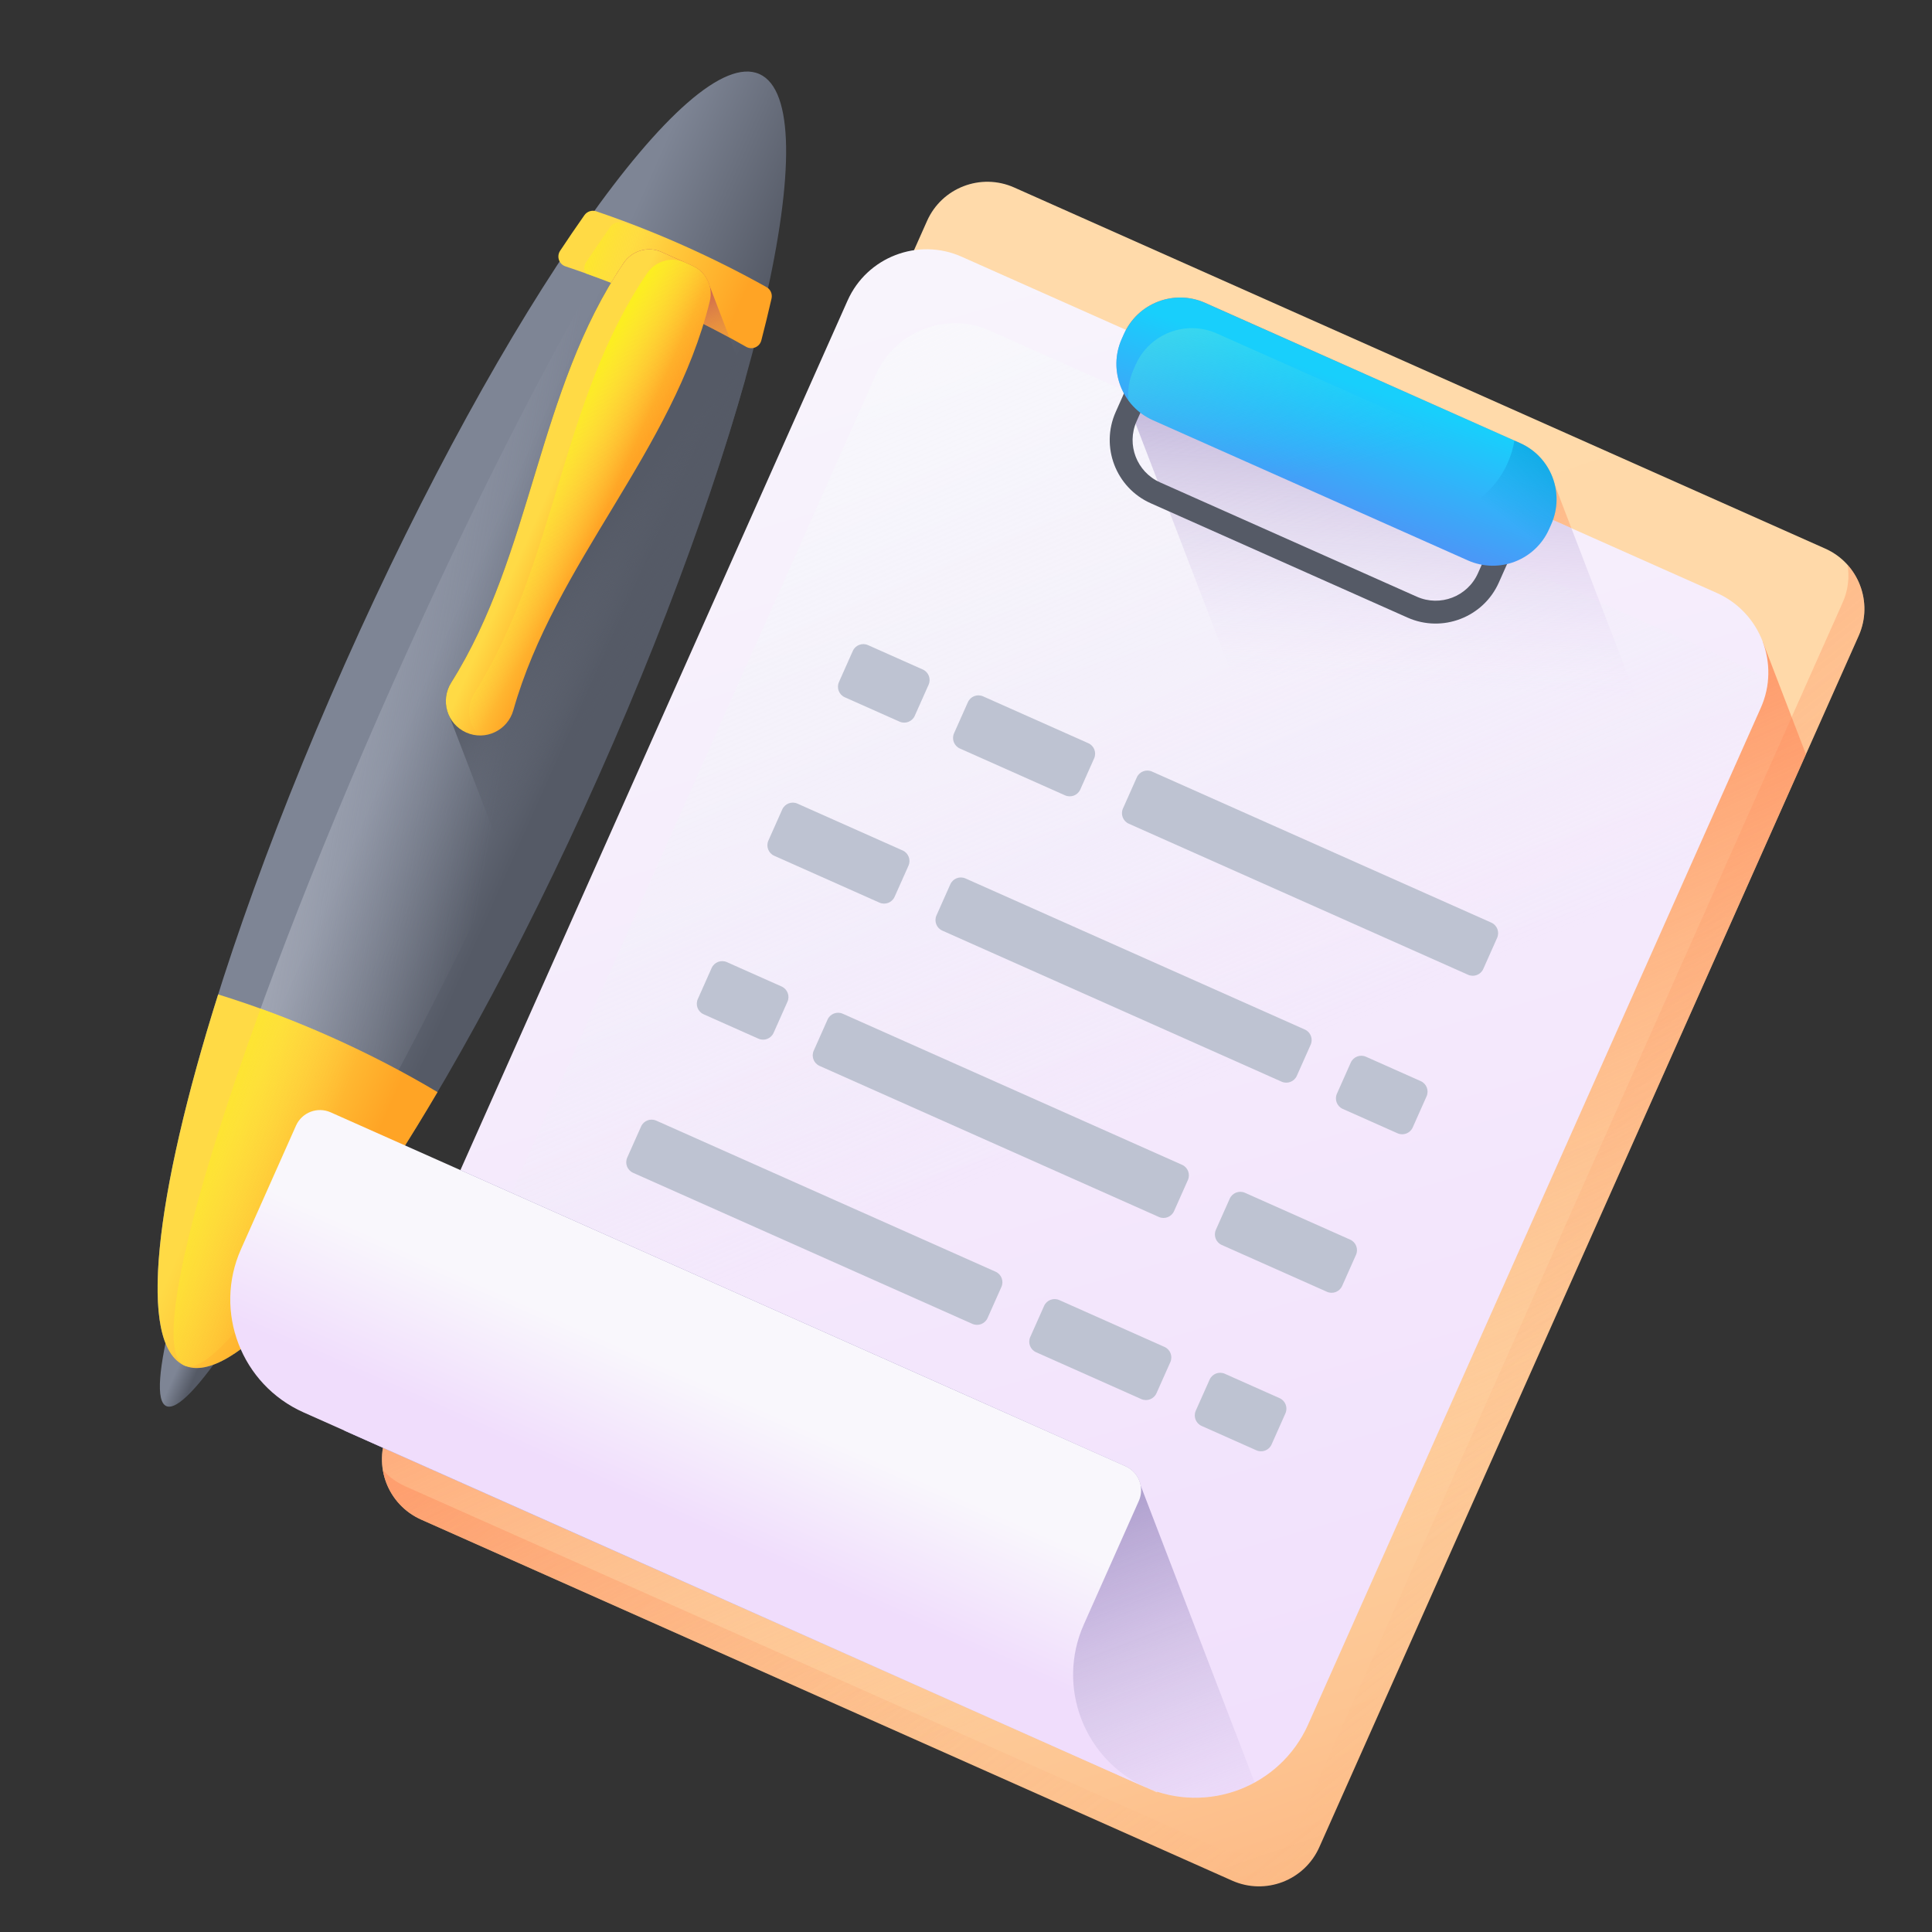 <svg width="159" height="159" viewBox="0 0 159 159" fill="none" xmlns="http://www.w3.org/2000/svg">
<rect x="0" y="0" width="159" height="159" fill="#333333" stroke="none"/>
<g clip-path="url(#clip0_538_491)">
<path d="M14.21 108.017C13.05 112.556 12.807 115.327 13.687 115.719C14.566 116.111 16.462 114.076 19.059 110.176L14.21 108.017Z" fill="url(#paint0_linear_538_491)"/>
<path d="M15.172 112.382C20.932 114.946 36.194 93.231 49.262 63.88C62.33 34.53 68.254 8.658 62.495 6.093C56.735 3.529 41.473 25.244 28.405 54.594C15.337 83.945 9.413 109.817 15.172 112.382Z" fill="url(#paint1_linear_538_491)"/>
<path d="M15.172 112.382C18.782 113.989 32.302 91.498 45.369 62.148C58.437 32.797 66.104 7.701 62.495 6.094C58.885 4.486 45.365 26.977 32.298 56.328C19.23 85.678 11.563 110.775 15.172 112.382Z" fill="url(#paint2_linear_538_491)"/>
<path d="M27.217 85.33C24.107 83.946 21.003 82.784 17.954 81.839C12.699 98.5 11.317 110.665 15.173 112.381C19.028 114.098 27.144 104.931 36.008 89.878C33.267 88.244 30.326 86.715 27.217 85.33Z" fill="url(#paint3_linear_538_491)"/>
<path d="M32.804 88.067C31.012 87.105 29.147 86.19 27.216 85.33C25.286 84.471 23.358 83.698 21.444 83.008C15.43 99.544 12.74 111.298 15.172 112.382C17.605 113.465 24.54 103.6 32.804 88.067Z" fill="url(#paint4_linear_538_491)"/>
<path d="M49.262 63.88C54.566 51.967 58.693 40.627 61.34 31.185L58.404 23.538C58.217 22.819 57.719 22.197 57.001 21.877C56.148 21.497 55.294 21.117 54.441 20.738C53.324 20.24 52.018 20.625 51.33 21.637C44.195 32.145 43.858 45.495 37.135 56.173C36.577 57.059 36.569 58.118 36.997 58.973L43.532 75.999C45.465 72.149 47.386 68.094 49.262 63.88Z" fill="url(#paint5_linear_538_491)"/>
<path d="M56.218 20.192C53.824 19.126 51.434 18.195 49.07 17.391C48.712 17.269 48.316 17.399 48.097 17.708C47.475 18.584 46.651 19.804 46.097 20.639C45.786 21.108 46.004 21.744 46.537 21.922C49.047 22.76 51.588 23.742 54.133 24.875C56.678 26.008 59.108 27.239 61.409 28.544C61.898 28.821 62.517 28.557 62.657 28.012C62.907 27.042 63.262 25.613 63.497 24.564C63.58 24.195 63.413 23.814 63.082 23.629C60.903 22.41 58.611 21.258 56.218 20.192Z" fill="url(#paint6_linear_538_491)"/>
<path d="M62.657 28.013C62.907 27.042 63.262 25.613 63.497 24.565C63.58 24.195 63.413 23.814 63.082 23.629C61.229 22.593 59.29 21.608 57.281 20.68C55.246 19.808 53.217 19.026 51.207 18.342C50.848 18.22 50.453 18.351 50.234 18.659C49.612 19.536 48.787 20.756 48.234 21.591C48.042 21.88 48.052 22.233 48.212 22.503C50.175 23.204 52.152 23.993 54.133 24.875C54.49 25.034 54.845 25.196 55.197 25.359C55.555 25.512 55.912 25.667 56.27 25.826C58.25 26.708 60.159 27.65 61.994 28.639C62.302 28.577 62.571 28.349 62.657 28.013Z" fill="url(#paint7_linear_538_491)"/>
<path d="M54.133 24.875C56.177 25.785 58.145 26.759 60.034 27.784L58.405 23.538C58.217 22.819 57.719 22.197 57.001 21.878C56.148 21.498 55.295 21.118 54.441 20.738C53.324 20.24 52.018 20.625 51.331 21.637C50.965 22.175 50.621 22.723 50.29 23.276C51.568 23.771 52.85 24.304 54.133 24.875Z" fill="url(#paint8_linear_538_491)"/>
<path d="M38.367 60.284C36.785 59.58 36.212 57.639 37.135 56.173C43.859 45.495 44.195 32.145 51.33 21.637C52.018 20.625 53.324 20.24 54.441 20.738L57.001 21.878C58.118 22.375 58.706 23.603 58.414 24.791C55.38 37.125 45.684 46.308 42.247 58.45C41.775 60.116 39.95 60.989 38.367 60.284Z" fill="url(#paint9_linear_538_491)"/>
<path d="M53.252 22.492C46.116 33.001 45.78 46.351 39.056 57.029C38.333 58.178 38.532 59.615 39.412 60.524C40.676 60.57 41.877 59.755 42.247 58.45C45.684 46.308 55.38 37.125 58.414 24.791C58.706 23.603 58.118 22.375 57.001 21.878C56.788 21.783 56.575 21.688 56.362 21.593C55.245 21.096 53.939 21.481 53.252 22.492Z" fill="url(#paint10_linear_538_491)"/>
<path d="M101.406 154.774L34.657 125.055C31.916 123.835 30.684 120.625 31.904 117.884L76.294 18.183C77.514 15.442 80.725 14.21 83.465 15.43L150.214 45.149C152.955 46.369 154.187 49.579 152.967 52.32L108.577 152.021C107.357 154.762 104.146 155.994 101.406 154.774Z" fill="url(#paint11_linear_538_491)"/>
<path d="M152.049 46.485C152.217 47.498 152.101 48.57 151.652 49.578L107.262 149.28C106.042 152.02 102.832 153.252 100.091 152.032L33.342 122.314C32.619 121.992 32.002 121.531 31.507 120.977C31.796 122.717 32.924 124.284 34.656 125.055L101.406 154.774C104.146 155.994 107.357 154.762 108.577 152.021L152.967 52.32C153.865 50.302 153.433 48.03 152.049 46.485Z" fill="url(#paint12_linear_538_491)"/>
<path d="M108.577 152.021L148.624 62.074L145.063 52.795L105.332 142.033C104.185 144.608 101.167 145.767 98.591 144.62L33.002 115.418L31.904 117.884C30.684 120.625 31.916 123.835 34.657 125.055L101.406 154.774C104.146 155.994 107.357 154.762 108.577 152.021Z" fill="url(#paint13_linear_538_491)"/>
<path d="M127.962 39.925C127.609 38.442 126.6 37.133 125.1 36.465L99.18 24.925C96.626 23.788 93.634 24.936 92.497 27.49L92.316 27.896C91.648 29.396 91.774 31.045 92.504 32.382L116.735 95.507C117.087 96.989 118.097 98.298 119.597 98.966L130.114 103.649L142.094 76.741L127.962 39.925Z" fill="url(#paint14_linear_538_491)"/>
<path d="M94.23 147.069L28.346 117.736L69.751 24.74C71.35 21.148 75.558 19.532 79.15 21.131L141.279 48.793C144.894 50.403 146.52 54.637 144.91 58.252L107.662 141.913C105.377 147.046 99.363 149.354 94.23 147.069Z" fill="url(#paint15_linear_538_491)"/>
<path d="M81.487 27.219C77.895 25.619 73.687 27.235 72.088 30.827L32.558 119.611L94.23 147.069C99.363 149.355 105.377 147.046 107.662 141.913L144.91 58.252C145.224 57.549 145.413 56.822 145.49 56.095C144.947 55.607 144.32 55.193 143.616 54.88L81.487 27.219Z" fill="url(#paint16_linear_538_491)"/>
<path d="M103.255 146.696L93.879 122.272C93.759 121.587 93.311 120.972 92.628 120.667L37.892 96.297L28.346 117.736L94.23 147.069C97.246 148.412 100.566 148.167 103.255 146.696Z" fill="url(#paint17_linear_538_491)"/>
<path d="M94.351 147.123L24.989 116.241C19.853 113.955 17.546 107.94 19.832 102.807L24.359 92.639C24.845 91.548 26.123 91.057 27.213 91.543L92.629 120.668C93.719 121.153 94.21 122.431 93.724 123.522L89.197 133.691C86.912 138.823 89.218 144.838 94.351 147.123Z" fill="url(#paint18_linear_538_491)"/>
<path d="M95.234 147.469L95.216 147.509L94.351 147.124C94.642 147.253 94.937 147.367 95.234 147.469Z" fill="url(#paint19_linear_538_491)"/>
<path d="M80.024 108.952L52.1 96.519C51.622 96.306 51.407 95.746 51.62 95.268L52.76 92.707C52.973 92.229 53.533 92.014 54.011 92.227L81.935 104.659C82.413 104.872 82.628 105.432 82.415 105.91L81.275 108.471C81.062 108.949 80.502 109.164 80.024 108.952Z" fill="#BEC3D2"/>
<path d="M93.925 115.141L85.267 111.286C84.789 111.073 84.574 110.513 84.787 110.035L85.927 107.474C86.14 106.996 86.7 106.781 87.178 106.994L95.836 110.849C96.314 111.062 96.529 111.622 96.317 112.1L95.176 114.661C94.963 115.139 94.403 115.354 93.925 115.141Z" fill="#BEC3D2"/>
<path d="M103.397 119.358L98.89 117.351C98.412 117.138 98.197 116.578 98.409 116.1L99.55 113.539C99.763 113.061 100.323 112.846 100.801 113.059L105.308 115.066C105.786 115.279 106.001 115.839 105.788 116.317L104.648 118.878C104.435 119.356 103.875 119.571 103.397 119.358Z" fill="#BEC3D2"/>
<path d="M105.474 89.02L77.55 76.588C77.072 76.375 76.857 75.815 77.07 75.337L78.21 72.776C78.423 72.298 78.983 72.083 79.461 72.296L107.385 84.728C107.863 84.941 108.078 85.501 107.865 85.979L106.725 88.54C106.512 89.018 105.952 89.233 105.474 89.02Z" fill="#BEC3D2"/>
<path d="M72.375 74.284L63.717 70.429C63.239 70.216 63.024 69.656 63.237 69.178L64.377 66.617C64.59 66.139 65.15 65.924 65.628 66.137L74.286 69.992C74.764 70.204 74.979 70.764 74.766 71.243L73.626 73.803C73.413 74.281 72.853 74.496 72.375 74.284Z" fill="#BEC3D2"/>
<path d="M115.013 93.267L110.506 91.261C110.028 91.048 109.813 90.488 110.026 90.01L111.166 87.449C111.379 86.971 111.939 86.756 112.417 86.968L116.924 88.975C117.402 89.188 117.617 89.748 117.404 90.226L116.264 92.787C116.051 93.265 115.491 93.48 115.013 93.267Z" fill="#BEC3D2"/>
<path d="M94.808 63.498L122.732 75.93C123.21 76.143 123.425 76.703 123.212 77.181L122.072 79.742C121.859 80.22 121.299 80.435 120.821 80.222L92.897 67.79C92.419 67.577 92.204 67.017 92.417 66.539L93.557 63.978C93.77 63.5 94.33 63.285 94.808 63.498Z" fill="#BEC3D2"/>
<path d="M80.907 57.309L89.565 61.163C90.043 61.376 90.258 61.936 90.045 62.414L88.905 64.975C88.692 65.453 88.132 65.668 87.654 65.456L78.996 61.601C78.518 61.388 78.303 60.828 78.515 60.35L79.656 57.789C79.868 57.311 80.429 57.096 80.907 57.309Z" fill="#BEC3D2"/>
<path d="M71.435 53.092L75.942 55.098C76.421 55.311 76.636 55.871 76.423 56.349L75.283 58.91C75.07 59.388 74.51 59.603 74.032 59.39L69.524 57.384C69.046 57.171 68.831 56.611 69.044 56.133L70.184 53.572C70.397 53.094 70.957 52.879 71.435 53.092Z" fill="#BEC3D2"/>
<path d="M69.358 83.429L97.282 95.861C97.76 96.074 97.975 96.634 97.762 97.112L96.622 99.673C96.409 100.151 95.849 100.366 95.371 100.153L67.447 87.721C66.969 87.508 66.754 86.948 66.967 86.47L68.107 83.909C68.32 83.431 68.88 83.216 69.358 83.429Z" fill="#BEC3D2"/>
<path d="M102.457 98.165L111.116 102.02C111.594 102.233 111.809 102.793 111.596 103.271L110.456 105.832C110.243 106.31 109.683 106.525 109.205 106.312L100.546 102.458C100.068 102.245 99.853 101.685 100.066 101.207L101.206 98.646C101.419 98.168 101.979 97.953 102.457 98.165Z" fill="#BEC3D2"/>
<path d="M59.819 79.181L64.326 81.188C64.804 81.401 65.019 81.961 64.807 82.439L63.666 85C63.453 85.478 62.893 85.693 62.415 85.48L57.908 83.474C57.43 83.261 57.215 82.701 57.428 82.223L58.568 79.662C58.781 79.184 59.341 78.969 59.819 79.181Z" fill="#BEC3D2"/>
<path d="M125.594 101.636L139.587 70.209L129.322 43.469L92.669 27.15C92.609 27.262 92.549 27.373 92.497 27.49L92.316 27.896C91.648 29.396 91.773 31.045 92.504 32.382L116.735 95.506C117.087 96.989 118.097 98.298 119.597 98.966L125.595 101.636L125.594 101.636Z" fill="url(#paint20_linear_538_491)"/>
<path d="M115.838 50.827L94.703 41.417C91.837 40.141 90.543 36.771 91.82 33.905L94.853 27.093L126.384 41.131L123.351 47.943C122.075 50.81 118.704 52.103 115.838 50.827ZM95.807 29.578L93.54 34.67C92.685 36.589 93.551 38.844 95.469 39.698L116.604 49.108C118.522 49.962 120.777 49.096 121.632 47.178L123.899 42.085L95.807 29.578Z" fill="#555A66"/>
<path d="M120.801 46.12L94.881 34.579C92.327 33.442 91.179 30.45 92.316 27.896L92.497 27.49C93.634 24.936 96.626 23.788 99.18 24.925L125.1 36.465C127.654 37.602 128.802 40.594 127.665 43.148L127.484 43.554C126.347 46.108 123.355 47.257 120.801 46.12Z" fill="url(#paint21_linear_538_491)"/>
<path d="M100.147 27.446C97.593 26.309 94.602 27.457 93.465 30.011L93.284 30.418C92.915 31.246 92.79 32.12 92.872 32.963C93.375 33.644 94.053 34.21 94.881 34.579L120.801 46.119C123.355 47.256 126.347 46.108 127.484 43.554L127.665 43.148C128.034 42.319 128.158 41.445 128.076 40.602C127.574 39.921 126.896 39.355 126.067 38.986L100.147 27.445L100.147 27.446Z" fill="url(#paint22_linear_538_491)"/>
<path d="M125.099 36.465L124.634 36.258C124.53 36.88 124.347 37.498 124.079 38.101C122.373 41.931 117.886 43.654 114.056 41.948L92.482 32.343C92.994 33.301 93.812 34.104 94.881 34.579L120.801 46.12C123.355 47.257 126.347 46.108 127.484 43.554L127.665 43.148C128.802 40.594 127.653 37.602 125.099 36.465Z" fill="url(#paint23_linear_538_491)"/>
</g>
<defs>
<linearGradient id="paint0_linear_538_491" x1="14.756" y1="112.228" x2="16.226" y2="112.882" gradientUnits="userSpaceOnUse">
<stop stop-color="#7E8595"/>
<stop offset="1" stop-color="#555A66"/>
</linearGradient>
<linearGradient id="paint1_linear_538_491" x1="34.384" y1="57.256" x2="46.026" y2="62.44" gradientUnits="userSpaceOnUse">
<stop stop-color="#7E8595"/>
<stop offset="1" stop-color="#555A66"/>
</linearGradient>
<linearGradient id="paint2_linear_538_491" x1="41.934" y1="59.773" x2="2.776" y2="53.004" gradientUnits="userSpaceOnUse">
<stop stop-color="#BEC3D2" stop-opacity="0"/>
<stop offset="0.221" stop-color="#C5C9D7" stop-opacity="0.221"/>
<stop offset="0.534" stop-color="#D7DAE3" stop-opacity="0.534"/>
<stop offset="0.901" stop-color="#F6F6F8" stop-opacity="0.901"/>
<stop offset="1" stop-color="white"/>
</linearGradient>
<linearGradient id="paint3_linear_538_491" x1="17.343" y1="97.141" x2="27.421" y2="101.628" gradientUnits="userSpaceOnUse">
<stop stop-color="#FFDA45"/>
<stop offset="1" stop-color="#FFA425"/>
</linearGradient>
<linearGradient id="paint4_linear_538_491" x1="24.727" y1="100.012" x2="13.242" y2="95.869" gradientUnits="userSpaceOnUse">
<stop stop-color="#FFDA45" stop-opacity="0"/>
<stop offset="1" stop-color="#FCEE21"/>
</linearGradient>
<linearGradient id="paint5_linear_538_491" x1="54.41" y1="52.205" x2="47.145" y2="46.385" gradientUnits="userSpaceOnUse">
<stop stop-color="#555A66" stop-opacity="0"/>
<stop offset="1" stop-color="#555A66"/>
</linearGradient>
<linearGradient id="paint6_linear_538_491" x1="51.556" y1="21.139" x2="60.813" y2="25.261" gradientUnits="userSpaceOnUse">
<stop stop-color="#FFDA45"/>
<stop offset="1" stop-color="#FFA425"/>
</linearGradient>
<linearGradient id="paint7_linear_538_491" x1="53.683" y1="22.286" x2="47.603" y2="19.882" gradientUnits="userSpaceOnUse">
<stop stop-color="#FFDA45" stop-opacity="0"/>
<stop offset="1" stop-color="#FCEE21"/>
</linearGradient>
<linearGradient id="paint8_linear_538_491" x1="59.548" y1="34.138" x2="54.34" y2="23.337" gradientUnits="userSpaceOnUse">
<stop stop-color="#FFDA45" stop-opacity="0"/>
<stop offset="1" stop-color="#B53759"/>
</linearGradient>
<linearGradient id="paint9_linear_538_491" x1="45.307" y1="40.022" x2="49.852" y2="42.046" gradientUnits="userSpaceOnUse">
<stop stop-color="#FFDA45"/>
<stop offset="1" stop-color="#FFA425"/>
</linearGradient>
<linearGradient id="paint10_linear_538_491" x1="49.898" y1="42.159" x2="44.1" y2="38.85" gradientUnits="userSpaceOnUse">
<stop stop-color="#FFDA45" stop-opacity="0"/>
<stop offset="1" stop-color="#FCEE21"/>
</linearGradient>
<linearGradient id="paint11_linear_538_491" x1="77.902" y1="42.283" x2="117.537" y2="159.057" gradientUnits="userSpaceOnUse">
<stop stop-color="#FFDAAA"/>
<stop offset="0.421" stop-color="#FFD8A8"/>
<stop offset="0.652" stop-color="#FED1A0"/>
<stop offset="0.836" stop-color="#FDC592"/>
<stop offset="0.995" stop-color="#FCB47F"/>
<stop offset="1" stop-color="#FCB37E"/>
</linearGradient>
<linearGradient id="paint12_linear_538_491" x1="131.838" y1="134.593" x2="49.727" y2="31.46" gradientUnits="userSpaceOnUse">
<stop stop-color="#FCB37E" stop-opacity="0"/>
<stop offset="1" stop-color="#FF7044"/>
</linearGradient>
<linearGradient id="paint13_linear_538_491" x1="108.058" y1="130.355" x2="76.848" y2="62.105" gradientUnits="userSpaceOnUse">
<stop stop-color="#FCB37E" stop-opacity="0"/>
<stop offset="1" stop-color="#FF7044"/>
</linearGradient>
<linearGradient id="paint14_linear_538_491" x1="120.414" y1="63.337" x2="107.125" y2="26.289" gradientUnits="userSpaceOnUse">
<stop stop-color="#FCB37E" stop-opacity="0"/>
<stop offset="1" stop-color="#FF7044"/>
</linearGradient>
<linearGradient id="paint15_linear_538_491" x1="64.302" y1="7.987" x2="108.565" y2="160.588" gradientUnits="userSpaceOnUse">
<stop stop-color="#F9F7FC"/>
<stop offset="1" stop-color="#F0DDFC"/>
</linearGradient>
<linearGradient id="paint16_linear_538_491" x1="91.215" y1="92.941" x2="53.285" y2="4.872" gradientUnits="userSpaceOnUse">
<stop stop-color="#E9EDF5" stop-opacity="0"/>
<stop offset="1" stop-color="white"/>
</linearGradient>
<linearGradient id="paint17_linear_538_491" x1="78.704" y1="165.775" x2="61.791" y2="121.715" gradientUnits="userSpaceOnUse">
<stop stop-color="#F0DDFC" stop-opacity="0"/>
<stop offset="0.289" stop-color="#C8B7E0" stop-opacity="0.289"/>
<stop offset="0.592" stop-color="#A595C8" stop-opacity="0.592"/>
<stop offset="0.84" stop-color="#8F81B8" stop-opacity="0.84"/>
<stop offset="1" stop-color="#8779B3"/>
</linearGradient>
<linearGradient id="paint18_linear_538_491" x1="61.39" y1="115.311" x2="56.853" y2="125.5" gradientUnits="userSpaceOnUse">
<stop stop-color="#F9F7FC"/>
<stop offset="1" stop-color="#F0DDFC"/>
</linearGradient>
<linearGradient id="paint19_linear_538_491" x1="94.712" y1="147.085" x2="94.971" y2="147.762" gradientUnits="userSpaceOnUse">
<stop stop-color="#F9F7FC"/>
<stop offset="1" stop-color="#F0DDFC"/>
</linearGradient>
<linearGradient id="paint20_linear_538_491" x1="115.318" y1="56.366" x2="117.625" y2="20.916" gradientUnits="userSpaceOnUse">
<stop stop-color="#F0DDFC" stop-opacity="0"/>
<stop offset="0.289" stop-color="#C8B7E0" stop-opacity="0.289"/>
<stop offset="0.592" stop-color="#A595C8" stop-opacity="0.592"/>
<stop offset="0.84" stop-color="#8F81B8" stop-opacity="0.84"/>
<stop offset="1" stop-color="#8779B3"/>
</linearGradient>
<linearGradient id="paint21_linear_538_491" x1="111.395" y1="31.549" x2="107.938" y2="41.331" gradientUnits="userSpaceOnUse">
<stop stop-color="#18CFFC"/>
<stop offset="1" stop-color="#4A98F7"/>
</linearGradient>
<linearGradient id="paint22_linear_538_491" x1="110.908" y1="38.474" x2="105.389" y2="16.97" gradientUnits="userSpaceOnUse">
<stop stop-color="#18CFFC" stop-opacity="0"/>
<stop offset="1" stop-color="#65E1DC"/>
</linearGradient>
<linearGradient id="paint23_linear_538_491" x1="112.818" y1="34.34" x2="124.061" y2="19.581" gradientUnits="userSpaceOnUse">
<stop stop-color="#0469BC" stop-opacity="0"/>
<stop offset="1" stop-color="#0469BC"/>
</linearGradient>
<clipPath id="clip0_538_491">
<rect width="120" height="120" fill="white" transform="translate(48.809) rotate(24)"/>
</clipPath>
</defs>
</svg>
